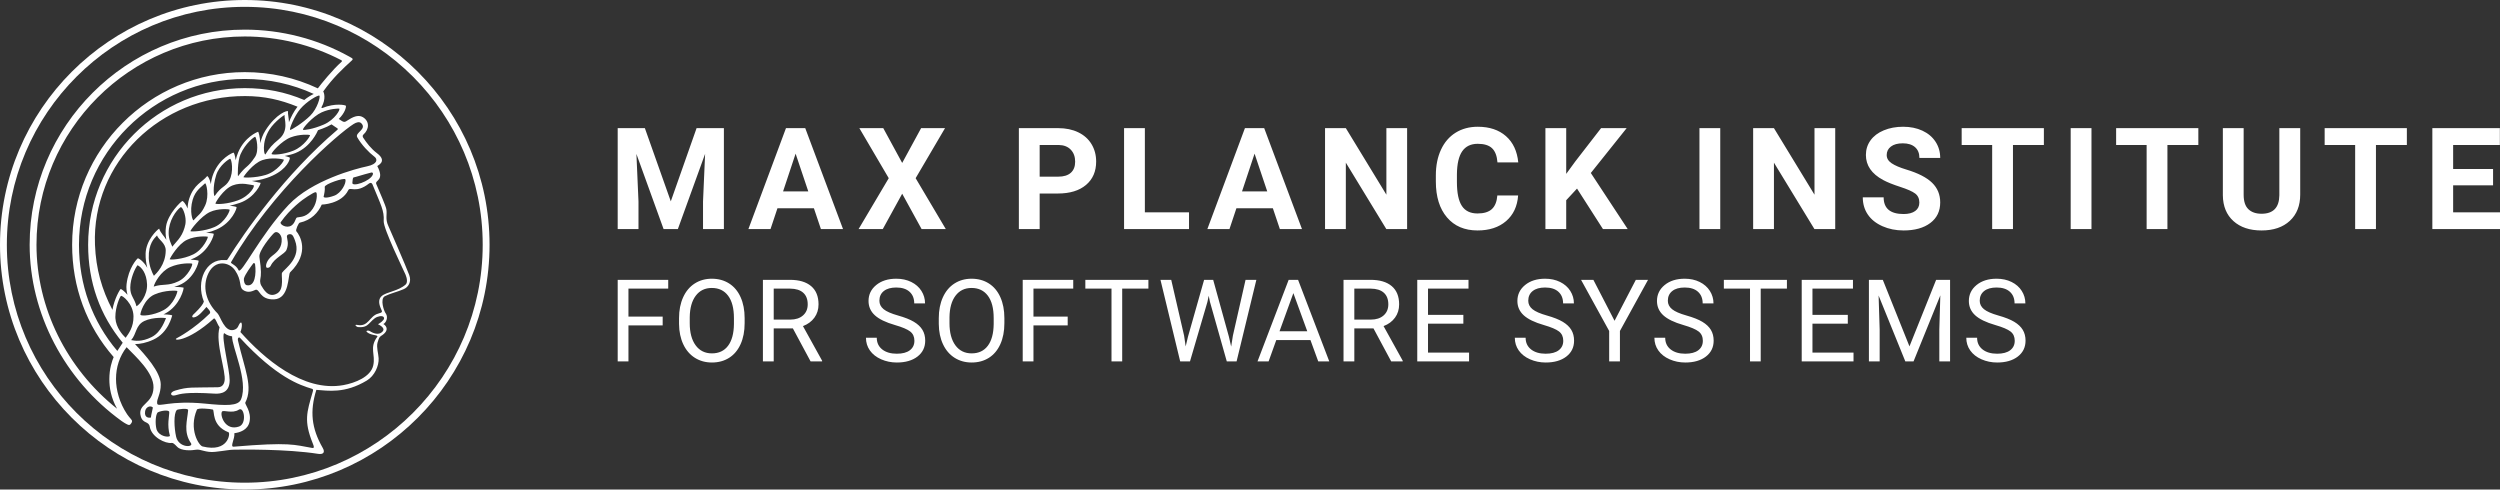 <?xml version="1.0" encoding="UTF-8"?>
<svg id="Calque_1" xmlns="http://www.w3.org/2000/svg" version="1.1" viewBox="0 0 1532.083 300">
  <rect x="0" y="0" width="1532.083" height="300" fill="#333333" stroke="none"/>
  <!-- Generator: Adobe Illustrator 29.1.0, SVG Export Plug-In . SVG Version: 2.1.0 Build 142)  -->
  <defs>
    <style>
      .st0 {
        fill: #fff;
      }
    </style>
  </defs>
  <g>
    <path class="st0" d="M150.007,0C67.288,0,0,67.29,0,149.995c0,82.717,67.288,150.005,150.007,150.005,82.71,0,150.007-67.288,150.007-150.005C300.014,67.29,232.716,0,150.007,0ZM150.007,295.812c-80.404,0-145.81-65.41-145.81-145.817C4.197,69.601,69.603,4.193,150.007,4.193c80.394,0,145.81,65.408,145.81,145.802,0,80.406-65.416,145.817-145.81,145.817h-0Z"/>
    <path class="st0" d="M238.02,138.532c-2.076-4.341-.653-7.188-1.27-10.362-.455-2.341-3.94-10.054-6.16-15.396-1.046-2.514,5.376-1.897.632-10.979-.136-.27,6.597-2.756-.136-7.861-3.766-2.857-6.415-6.371-8.493-9.533-.29-.44-.565-1.31.044-1.853,3.807-3.383,3.886-8.252-.247-10.742-2.983-1.796-6.407.026-9.557,2.067-1.037.673-1.558,1.085-2.643.644-.55-.224-1.613-.973-2.569-1.63,3.886-3.756,4.64-7.462,4.335-8.078-.207-.417-6.587-1.849-14.488,1.42-.173-.098-.358-.2-.559-.307,3.254-5.629,1.428-9.599,1.184-9.873-.004-.004-.012-.006-.017-.01,5.921-8.268,11.8-13.77,17.61-19.052l.13-.142c.379-.384.519-.811-.204-1.263-.61-.384-.78-.474-1.525-.88-19.474-10.843-41.67-16.542-64.08-16.542-72.697,0-131.837,59.15-131.837,131.835,0,42.118,21.371,82.741,56.294,107.976,2.328,1.682,3.94,2.323,3.94,2.323.58.201,1.179.198,1.543-.28l.517-.678c.332-.428.462-.837.462-1.213,0-.962-1.394-1.825-3.027-4.247-4.721-7.003-6.808-14.965-6.808-21.636,0-7.294,2.222-13.93,6.49-19.466,5.262,5.484,16.74,15.565,16.49,24.736-.28,10.3-9.914,9.792-7.836,17.518,1.304,4.849,4.931,2.851,5.557,6.529,1.085,6.37,9.653,10.443,13.385,9.883.904-.135,1.674.615,3.46,2.429,2.55,2.587,8.818,2.236,11.6,1.728,2.645-.483,5.967,1.931,11.496,1.322,6.921-.764,8.682-1.299,11.637-1.341,5-.072,32.2-.478,51.537,2.551,3.334.522,4.39-.98,2.897-3.581-7.008-12.205-7.98-22.57-3.94-35.622,7.143.48,17.41,2.412,30.93-5.714,4.799-2.884,7.48-9.029,7.249-13.607-.154-2.97-1.453-6.73-.684-9.626,1.034-3.89,1.79-3.798,2.912-4.587,5.163-3.632,1.435-6.513.64-6.806,1.56-.635,3.27-4.025,1.469-6.55-.924-.984-3.736-8.886-.494-10.532,3.502-1.777,7.494-2.531,11.518-4.298,2.763-1.155,4.97-4.378,3.394-8.659-1.894-5.146-12.455-29.341-12.777-30.015l-.001 0ZM92.47,255.91c-1.012.2-4.25.324-3.524-3.93.448-2.628,3.298-3.728,4.744-2.237-.308,2.04-1.012,4.034-1.22,6.167ZM216.753,75.963c1.705-1.073,3.54-1.53,4.62-.463,3.75,3.705-4.067,5.783-2.44,8.63,2.668,4.668,6.915,9.135,10.663,12.018,1.762,1.355,2.017,4.408-4.715,5.802-6.776,1.403-33.76,8.514-47.999,23.598-17.826,18.887-29.156,43.35-30.703,39.987-1.558-3.388-5.129-3.936-4.57-4.898,25.593-44.101,65.705-78.736,75.144-84.674h0ZM228.489,106.946c-1.47,4.205-13.092,7.94-12.541,4.986.248-1.333.027-3.089.914-3.24,1.287-.22,4.96-1.503,10.67-2.965.571-.146,1.321.177.957,1.22v-.001ZM199.008,114.582c-.295-1.72,12.2-5.921,12.634-4.678.802,2.295-2.581,8.458-6.765,9.999-4.75,1.75-6.727,1.23-6.547.552.331-1.241.949-4.292.678-5.873ZM170.008,179.736c-5.745,3.522-8.862-3.21-9.675-4.385-.352-.508-1.266-1.988-.768-4.518.39-1.992.722-4.7-.588-13.284-.576-3.775,7.234-13.139,8.991-14.774,1.827-1.7,4.48.847,4.653,3.612.328,5.255-2.621,8.02-5.633,10.262-3.696,2.753-4.399,6.336-3.696,7.294.274.374,1.932.384,2.661-1.169,2.227-4.74,8.59-7.126,9.606-9.607,1.586-3.875.426-6.365.27-7.997-.135-1.424,1.257-1.784,2.305-1.627,1.355.203,1.957,2.042,2.643,3.83,4.113,10.719-6.238,17.198-7.906,19.737-.769,1.17,1.604,9.887-2.862,12.626l-.001-0ZM178.675,138.164c-3.08,2.092-7.52-.743-6.633-2.01,5.72-8.165,13.343-13.846,16.393-15.744,4.902-3.05,5.422-3.264,5.679-1.54.155,1.04.207,6.378-3.743,10.716-3.275,3.596-6.562,3.293-8.25,3.671-1.14.256-1.073,3.295-3.446,4.907h-0ZM151.161,174.764c-1.413-.31-1.943-3.073-1.655-4.165.639-2.426,4.366-7.447,5.71-9.207.336-.44,1.021-.034,1.095.495.814,5.828-.005,14.005-5.15,12.876l-0.0.001ZM197.119,68.854c5.164-2.322,10.161-2.361,10.697-2.297,1.172.14-2.61,6.862-9.35,9.756-6.947,2.982-12.135,3.523-12.726,3.232-.888-.44,5.887-8.216,11.38-10.69l-.001-.001ZM78.135,180.643c-2.061-2.372-3.975-3.672-4.173-3.534-.574.403-3.91,6.108-5.064,12.773-6.504-12.433-10.105-25.001-10.692-39.887-1.994-50.576,40.364-91.302,92.051-91.122,11.791.041,21.486,2.221,32.075,6.52-2.37,2.964-4.091,6.513-5.258,9.488-.054-2.742-.773-4.87-.573-6.583.124-1.054-7.322,1.264-13.936,11.792-1.533,2.44-2.485,5.14-3.079,7.63-.136-3.95-1.063-7.029-1.335-6.954-.677.184-8.226,3.297-12.16,12.518-.666,1.583-1.189,3.222-1.563,4.898-.328-2.812-1.053-4.663-1.283-4.653-.497.02-8.407,3.273-12.304,12.746-.906,2.204-1.386,4.456-1.612,6.548-.7-3.297-1.977-5.316-2.38-4.804-2.732,3.464-8.065,5-10.9,13.731-.665,2.05-.931,4.099-.964,6.01-1.176-2.955-2.826-4.657-3.207-4.577-.771.16-8.829,7.819-10.034,15.539-.475,3.045-.257,5.874.215,8.246-1.54-2.487-3.588-4.31-4.418-6.845-1.266.677-8.09,7.092-8.31,15.309-.085,3.195.39,6.198,1.049,8.73-2.27-4.12-5.488-6.052-5.843-5.835-.591.362-5.685,5.873-6.869,15.766-.277,2.317.006,4.538.567,6.55l0.0 0ZM183.962,66.825c4.068-4.82,10.973-8.7,11.748-8.223.792.487-1.16,7.935-5.616,12.321-4.5,4.43-11.46,8.742-12.27,8.69-.81-.053,2.479-8.45,6.138-12.788ZM170.77,85.44c-3.946,3.2-5.74,5.325-8.045,9.075-.785,1.279-2.698-7.104,2.432-15.15,3.143-4.93,9.4-9.35,9.265-8.763-.453,1.964,3.034,9.416-3.652,14.838h-0ZM156.298,96.17c-4.833,7.204-5.108,4.742-10.396,11.79-.29.387-.394-9.197,1.492-13.417,2.975-6.657,8.135-10.57,8.904-10.706.768-.135,2.666,8.357,0,12.332l-0.0.001ZM140.478,110.58c-2.485,4.336-4.745,3.342-8.881,9.496-.457.68-1.551-5.09.927-12.884,1.91-6.007,7.822-9.744,8.452-9.893.949-.226,2.458,8.125-.497,13.28l-.001.001ZM125.744,125.848c-2.531,5.511-4.158,5.692-7.096,9.125-.505.59-2.705-5.24-.574-12.566,1.704-5.865,5.636-8.033,7.535-10.02.75-.786,2.824,7.606.135,13.46v.001ZM113.767,135.289c0,1.682-.208,2.64-.689,4.285-1.8,6.204-5.458,8.815-7.447,11.616-.796-1.834-2.262-4.436-2.272-8.37-.02-7.497,4.548-13.887,7.41-15.904,1.084-.045,2.998,4.517,2.998,8.373ZM101.563,153.584c-.135,8.719-5.611,13.83-7.245,15.45-1.017-1.728-3.013-6.174-3.15-10.842-.263-8.987,3.453-12.177,5.062-13.913.768,2.574,5.407,4.613,5.333,9.305v-0ZM84.294,162.528c2.511,1.265,5.543,4.924,5.827,11.7.285,6.804-4.585,12.557-6.49,13.462-1.326-5.195-3.84-6.286-3.793-11.44.051-5.636,2.908-11.825,4.456-13.722ZM94.694,180.462c6.54-2.846,13.683-2.406,13.983-2.13.299.278-2.088,8.322-8.45,11.737-6.35,3.401-13.516,3.718-14.167,2.906-.361-.452,2.093-9.667,8.633-12.513h.001ZM94.196,175.629c.407-2.169,4.287-9.357,10.122-11.955,5.844-2.606,12.613-2.41,13.38-2.094.77.316-2.429,7.98-8.316,10.796-6.584,3.15-9.22,1.31-15.186,3.253v-0ZM104.004,158.779c.27-.661,5.03-9.212,10.622-11.835,5.543-2.598,12.242-2.047,12.7-1.897.458.149-2.547,7.708-8.892,10.855-6.27,3.117-14.7,3.538-14.43,2.877v0ZM116.75,141.704c-.456-.347,6.296-9.184,11.932-11.79,4.956-2.292,11.435-1.807,11.978-1.446.542.361-2.64,7.8-9.176,10.66-6.231,2.73-14.278,2.922-14.734,2.576v-0ZM132.027,124.809c-.375-.185,4.783-8.974,10.576-11.203,5.535-2.125,11.017-.202,12.7-.09,1.356.09-1.898,6.46-9.491,9.26-6.331,2.335-12.814,2.512-13.785,2.033ZM149.173,108.54c.101-.408,5.77-8.392,11.61-10.416,5.557-1.92,12.356-.633,13.086-.327s-3.935,7.27-11.074,9.414c-6.422,1.93-13.724,1.738-13.622,1.33v-.001ZM166.489,94.47c-.748-.523,6.095-8.177,11.665-10.296,5.447-2.07,11.331-1.687,11.805-1.418.474.27-3.568,6.9-10.138,9.563-6.18,2.503-12.585,2.673-13.332,2.15l0.0.001ZM71.732,250.486c-30.89-24.604-49.374-61.753-49.374-100.492,0-70.378,57.257-127.642,127.65-127.642,20.53,0,41.132,5.142,59.21,14.562.364.19.423.685.115.954-5.314,4.64-12.687,13.738-14.544,16.28-14.054-6.583-29.1-9.944-44.782-9.944-58.335,0-105.803,47.457-105.803,105.79,0,26.03,8.823,49.775,25.462,68.83-.958,2.215-2.657,7.062-2.657,13.478,0,5.309.983,11.417,4.723,18.184h0ZM71.938,214.988c-.023.02-.042.04-.064.058-15.368-18.102-23.473-40.526-23.473-65.052,0-56.025,45.576-101.599,101.606-101.599,14.783,0,28.988,3.09,42.28,9.183-1.751.814-3.763,2.007-5.84,3.708-11.694-4.954-23.47-7.278-36.44-7.278-52.93,0-95.998,43.06-95.998,95.986,0,22.956,7.162,43.128,21.192,60.056-.813,1.233-1.954,2.965-3.263,4.938ZM76.997,207.016c-1.86-1.764-5.882-6.207-6.269-11.93-.019-.278-.028-.556-.028-.835-.016-6.153,2.705-12.209,3.383-12.887.678-.677,7.623,4.723,7.729,12.468.092,6.713-2.983,10.57-4.815,13.184v-0ZM88.456,196.723c5.516-2.617,13.74-1.987,13.288-1.626s-2.618,8.353-8.836,11.474c-6.202,3.113-10.311,2.277-12.542,1.852,3.344-3.659,2.641-9.105,8.09-11.7ZM95.916,263.081c-.935-3.764-.562-8.95.722-10.347,2.476-1.207,7.003-1.671,7.081-.227.125,2.306-1.556,7.775.42,14.595-.453,1.074-6.63.61-8.224-4.021h.001ZM96.326,247.293c-.486-2.835,2.24-5.557,2.183-11.743-.07-7.588-9.428-17.993-15.764-24.68,2.972-.001,6.868-.707,11.241-2.732,9.43-4.368,11.284-14.396,11.555-14.803.126-.189-2.106-.63-5.323-.674.347-.168.695-.342,1.047-.531,9.227-4.947,11.643-15.644,11.203-15.88-.175-.095-2.473-.454-5.694-.372.94-.315,1.871-.657,2.792-1.024,9.76-3.88,12.49-14.743,12.142-15.093-.153-.154-2.105-.544-4.948-.62.864-.335,1.749-.72,2.652-1.168,8.915-4.43,12.002-14.392,11.54-14.722-.202-.143-2.011-.494-4.647-.533,2.208-.485,4.363-1.187,6.433-2.095,9.551-4.184,12.637-13.321,12.223-13.71-.176-.165-1.795-.612-4.228-.812,2.1-.478,4.172-1.069,6.208-1.77,9.447-3.227,13.263-12.255,12.702-12.307-1.276-.118-3.034-.738-5.31-1.135,2.573-.166,5.572-.637,9.332-1.908,10.204-3.448,13.82-9.593,14.002-12.257.012-.173-1.22-.712-3.208-1.146,2.34-.426,4.687-1.003,6.622-1.789,9.528-3.859,13.495-13.225,13.808-13.997,1.89-.615,3.744-1.335,5.554-2.155.993-.45,1.903-.926,2.741-1.419.75.562,1.522,1.095,2.313,1.597,1.44.925,1.95,1.143,1.237,1.75-32.429,27.628-56.727,62.52-67.33,79.478-.298.476-.857.391-1.757.332-11.359-.754-17.797,12.767-12.714,25.44-.645,2.578-6.034,7.555-6.44,7.916s-1.494,1.944.351,1.778c2.653-.24,6.043-4.488,7.663-6.4.673.838,3.17,2.918,1.967,4.099-9.652,9.471-19.209,14.57-19.955,14.935-3.613,1.765,6.03,2.985,22.466-11.875.967-.874,2.114,3.43,3.582,5.272-2.823,9.317,4.135,27.3,3.05,32.941-.189.988-.777,3.774-4.061,3.842-16.286.334-17.885-.413-26.17,2.03-3.866,1.14-2.85,3.69-.044,2.928,3.176-.863,6.51-2.152,24.144-1.051,4.307.269,9.233-.872,9.265-8.149.03-6.597-5.212-26.27-3.441-28.961,2.34,1.761,4.032,1.83,4.924,1.987-.234,6.416,10.098,27.148,5.497,38.584-1.71,4.248-9.21,3.932-22.04,2.66-21.837-2.162-28.918,2.56-29.366-.058l.001-0ZM146.479,261.397c-8.494,2.944-11.844-6.99-10.446-9.13.84-1.285,6.201,1.461,10.375-1.23,3.215-2.073,4.99,8.655.071,10.36ZM107.926,267.597c-1.19-5.255-1.664-14.366.52-16.394.432-.4,6.97-1.337,6.85.156-.502,6.276-3.037,13.281,1.74,20.262,1.786,2.609-7.514,3.025-9.11-4.024v-0ZM124.126,273.603c-2.28-.566-8.574-10.586-3.451-22.54.542-1.265,8.394-.479,9.709-.081,1.315.397-1.08,9.794,9.708,13.958,1.103.425-.046,12.61-15.965,8.663h-.001ZM191.622,240.214c-3.648,12.625-5.486,17.666-.007,31.376.728,1.823,1.277,3.196-.322,2.922-11.036-1.894-13.419-3.705-48.073-.769-2.493.212.813-4.834.407-8.268,3.163-.406,8.223-1.852,9.295-7.006,1.302-6.255-3.057-10.845-2.597-11.742,4.914-9.58-.318-20.198-4.472-37.99-.389-1.668.576-2.396,1.306-1.606,22.266,24.097,36.453,28.886,44.12,31.163.763.226.612,1.093.343,1.92l0.0 0ZM248.562,174.399c-4.655,4.113-11.805,4.452-14.695,7.083-1.508,1.373-2.187,3.528-.56,7.38.937,2.219,1.586,2.493-1.607,3.346-5.185,1.386-5.895,8.195-12.496,6.945-2.644-.5-.747,1.194.203,1.284,3.78.357,5.275-.707,6.6-1.948,1.325-1.24,3.092-3.474,5.121-4.243,2.092-.792,4.209-.739,4.245.828.028,1.195-2.615,3.092-3.725,3.607,1.348.705,5.482,2.806,1.957,5.2-2.75,1.869-6.536-.72-7.082-1.038-.813-.475-2.372-.238-1.856.395,2.041,2.496,7.515,1.841,6.533,3.163-5.052,6.793-.937,10.76-2.474,17.587-1.559,6.923-11.03,10.712-18.322,12.027-24.804,4.475-48.93-16.625-63.072-32.529,1.287-3.015,1.122-6.957-.17-5.557-1.22,1.321-1.017,3.525-3.965,4.269-5.684,1.435-8.131-8.438-9.894-10.165-6.91-6.769-9.649-16.33-5.523-24.692,4.167-8.448,12.826-6.755,16.282-1.645,4.298,6.355,2.31,9.97,4.75,11.868,3.428,2.667,6.877.287,7.804.034,2.61-.712,2.41,6.186,11.324,5.866,9.584-.343,8.5-15.253,9.855-16.574,12.301-11.994,6.02-22.7,3.786-25.186-.6-.67,1.365-5.074,2.09-5.235,7.224-1.596,11.305-6.21,13.507-11.09,0,0,11.996-.203,16.265-8.844,1.141-2.31,4.675,2.227,12.687-4.07.902-.708,1.753-.371,2.091.458,5.147,12.625,7.316,16.116,6.919,22.552-.29,4.682,12.49,30.662,13.421,32.91,1.039,2.503,1.194,4.96,0,6.014h.001ZM0,0"/>
  </g>
  <path class="st0" d="M395.196,78.528l15.888,44.86,15.803-44.86h16.737v61.851h-12.787v-16.907l1.275-29.184-16.695,46.091h-8.751l-16.652-46.048,1.274,29.141v16.907h-12.744v-61.851h16.652ZM498.79,127.635h-22.345l-4.248,12.744h-13.551l23.024-61.851h11.81l23.151,61.851h-13.55l-4.291-12.744ZM479.886,117.312h15.463l-7.774-23.151-7.69,23.151h.001ZM552.893,99.853l11.597-21.325h14.656l-18.012,30.67,18.48,31.181h-14.826l-11.895-21.665-11.893,21.666h-14.826l18.479-31.18-18.012-30.671h14.656l11.597,21.325-.001-.001ZM637.141,118.587v21.792h-12.744v-61.851h24.129c4.644,0,8.73.85,12.256,2.549,3.525,1.699,6.237,4.113,8.135,7.243,1.896,3.13,2.846,6.69,2.846,10.683,0,6.061-2.075,10.84-6.223,14.337-4.15,3.498-9.892,5.247-17.227,5.247,0,0-11.172,0-11.172,0ZM637.141,108.264h11.385c3.37,0,5.94-.792,7.71-2.379,1.77-1.586,2.655-3.85,2.655-6.797,0-3.03-.892-5.48-2.676-7.349s-4.248-2.831-7.392-2.888h-11.682s0,19.413,0,19.413ZM701.61,130.142h27.06v10.237h-39.804v-61.851h12.744v51.614ZM780.055,127.635h-22.346l-4.248,12.744h-13.55l23.024-61.851h11.81l23.151,61.851h-13.55l-4.291-12.744ZM761.15,117.312h15.463l-7.773-23.151-7.69,23.151ZM862.323,140.38h-12.743l-24.808-40.697v40.696h-12.745v-61.851h12.745l24.85,40.781v-40.781h12.702v61.851l-.001.001ZM930.36,119.776c-.482,6.656-2.938,11.895-7.37,15.718s-10.274,5.735-17.524,5.735c-7.93,0-14.167-2.669-18.712-8.008-4.546-5.338-6.818-12.665-6.818-21.983v-3.781c0-5.947,1.047-11.186,3.143-15.718,2.096-4.53,5.09-8.007,8.984-10.429,3.894-2.42,8.418-3.632,13.573-3.632,7.136,0,12.885,1.912,17.248,5.735,4.36,3.823,6.88,9.19,7.56,16.1h-12.744c-.311-3.993-1.423-6.888-3.334-8.687-1.912-1.798-4.822-2.698-8.73-2.698-4.248,0-7.427,1.523-9.536,4.567-2.11,3.045-3.194,7.767-3.25,14.167v4.673c0,6.684,1.012,11.57,3.037,14.656,2.024,3.087,5.218,4.63,9.579,4.63,3.936,0,6.875-.899,8.815-2.697,1.94-1.798,3.051-4.581,3.335-8.348h12.744-0ZM966.452,115.57l-6.627,7.138v17.671h-12.744v-61.851h12.744v28.037l5.608-7.689,15.76-20.348h15.675l-21.962,27.485,22.6,34.366h-15.166l-15.888-24.808-0-.001ZM1054.226,140.38h-12.745v-61.853h12.745v61.853ZM1124.684,140.38h-12.745l-24.808-40.697v40.696h-12.744v-61.851h12.744l24.85,40.781v-40.781h12.703v61.852ZM1176.24,124.152c0-2.407-.85-4.255-2.55-5.544-1.699-1.288-4.757-2.648-9.175-4.078-4.418-1.43-7.916-2.84-10.494-4.227-7.023-3.795-10.535-8.906-10.535-15.335,0-3.342.942-6.322,2.826-8.942,1.882-2.62,4.587-4.666,8.113-6.139,3.526-1.472,7.483-2.209,11.873-2.209,4.418,0,8.354.8,11.81,2.4,3.455,1.6,6.138,3.86,8.05,6.776,1.911,2.917,2.867,6.23,2.867,9.94h-12.744c0-2.831-.891-5.034-2.676-6.605-1.784-1.572-4.29-2.358-7.52-2.358-3.114,0-5.536.659-7.264,1.975-1.727,1.318-2.59,3.052-2.59,5.204,0,2.012,1.012,3.696,3.037,5.055s5.005,2.634,8.942,3.824c7.25,2.18,12.531,4.885,15.846,8.113,3.312,3.229,4.97,7.25,4.97,12.065,0,5.352-2.026,9.551-6.076,12.596s-9.5,4.566-16.354,4.566c-4.758,0-9.091-.871-13-2.612-3.908-1.742-6.888-4.128-8.942-7.158-2.053-3.03-3.079-6.542-3.079-10.536h12.786c0,6.826,4.078,10.238,12.235,10.238,3.03,0,5.395-.616,7.094-1.848,1.7-1.231,2.55-2.952,2.55-5.161l0.0 0ZM1252.56,88.85h-18.947v51.53h-12.744v-51.53h-18.691v-10.321h50.382v10.321h0ZM1281.728,140.38h-12.745v-61.853h12.745v61.853ZM1347.215,88.85h-18.946v51.53h-12.745v-51.53h-18.691v-10.321h50.382v10.321h0ZM1409.645,78.528v40.739c0,6.769-2.118,12.121-6.351,16.057-4.234,3.937-10.019,5.905-17.354,5.905-7.221,0-12.956-1.912-17.204-5.735s-6.415-9.076-6.5-15.76v-41.206h12.744v40.824c0,4.05.97,7.002,2.91,8.857,1.94,1.855,4.624,2.782,8.05,2.782,7.165,0,10.804-3.766,10.917-11.3v-41.163h12.788-0ZM1475.005,88.85h-18.946v51.53h-12.745v-51.53h-18.691v-10.321h50.382v10.321h0ZM1527.835,113.574h-24.469v16.568h28.717v10.237h-41.46v-61.851h41.375v10.322h-28.632v14.74h24.469v9.983l-0.0.001ZM406.11,199.4h-20.973v22.072h-6.59v-49.979h30.961v5.389h-24.371v17.129h20.973v5.39-.001ZM456.334,198.096c0,4.897-.824,9.17-2.472,12.82-1.647,3.65-3.982,6.437-7.002,8.358-3.02,1.923-6.545,2.884-10.572,2.884-3.937,0-7.427-.967-10.47-2.9-3.044-1.934-5.406-4.692-7.089-8.273s-2.545-7.73-2.591-12.443v-3.605c0-4.805.835-9.05,2.506-12.735,1.67-3.683,4.033-6.505,7.088-8.46,3.055-1.958,6.55-2.935,10.487-2.935,4.004,0,7.534.966,10.59,2.9,3.054,1.934,5.406,4.736,7.053,8.41,1.648,3.673,2.472,7.946,2.472,12.82v3.159l-0-0ZM449.777,194.869c0-5.927-1.19-10.474-3.57-13.644s-5.71-4.755-9.988-4.755c-4.166,0-7.444,1.585-9.835,4.755s-3.621,7.568-3.69,13.198v3.673c0,5.744,1.207,10.258,3.621,13.542,2.414,3.283,5.738,4.925,9.973,4.925,4.256,0,7.551-1.55,9.885-4.65s3.536-7.547,3.604-13.337v-3.707ZM485.9,201.254h-11.74v20.218h-6.625v-49.979h16.546c5.629,0,9.96,1.281,12.992,3.844,3.032,2.563,4.548,6.294,4.548,11.19,0,3.113-.84,5.825-2.523,8.136-1.682,2.312-4.022,4.04-7.02,5.184l11.74,21.213v.412h-7.07l-10.848-20.218-0-0ZM474.16,195.864h10.127c3.272,0,5.875-.847,7.809-2.544,1.933-1.697,2.9-3.966,2.9-6.81,0-3.094-.921-5.466-2.763-7.117-1.842-1.65-4.503-2.488-7.98-2.511h-10.093v18.982l-0.0 0ZM548.467,199.194c-5.652-1.625-9.765-3.622-12.34-5.99-2.574-2.368-3.861-5.292-3.861-8.77,0-3.936,1.573-7.192,4.72-9.766,3.145-2.574,7.236-3.861,12.27-3.861,3.433,0,6.494.664,9.183,1.99,2.689,1.328,4.771,3.158,6.248,5.492,1.476,2.335,2.213,4.887,2.213,7.655h-6.624c0-3.03-.962-5.414-2.884-7.148s-4.634-2.6-8.135-2.6c-3.25,0-5.784.716-7.603,2.149-1.82,1.433-2.73,3.422-2.73,5.966,0,2.04.864,3.766,2.593,5.175,1.727,1.41,4.668,2.7,8.821,3.87,4.154,1.168,7.403,2.456,9.749,3.865,2.345,1.407,4.085,3.049,5.218,4.925,1.132,1.876,1.698,4.084,1.698,6.624,0,4.051-1.578,7.295-4.736,9.733-3.159,2.436-7.38,3.655-12.667,3.655-3.432,0-6.637-.658-9.611-1.973-2.975-1.316-5.27-3.119-6.883-5.407s-2.42-4.885-2.42-7.792h6.626c0,3.02,1.115,5.407,3.346,7.157,2.232,1.75,5.212,2.626,8.942,2.626,3.479,0,6.145-.71,7.998-2.128s2.78-3.352,2.78-5.801c0-2.448-.857-4.343-2.574-5.682-1.716-1.338-4.828-2.66-9.337-3.964ZM615.517,198.096c0,4.897-.824,9.17-2.472,12.82-1.647,3.65-3.982,6.437-7.002,8.358-3.02,1.923-6.545,2.884-10.572,2.884-3.937,0-7.427-.967-10.47-2.9-3.044-1.934-5.406-4.692-7.088-8.273s-2.546-7.73-2.592-12.443v-3.605c0-4.805.835-9.05,2.506-12.735,1.67-3.683,4.033-6.505,7.088-8.46,3.055-1.958,6.55-2.935,10.487-2.935,4.004,0,7.535.966,10.59,2.9,3.054,1.934,5.406,4.736,7.053,8.41,1.648,3.673,2.472,7.946,2.472,12.82v3.159-0ZM608.96,194.869c0-5.927-1.19-10.474-3.57-13.644s-5.71-4.755-9.988-4.755c-4.166,0-7.444,1.585-9.835,4.755-2.391,3.17-3.621,7.568-3.69,13.198v3.673c0,5.744,1.207,10.258,3.622,13.542,2.414,3.283,5.737,4.925,9.972,4.925,4.256,0,7.551-1.55,9.885-4.65s3.536-7.547,3.604-13.337v-3.707ZM654.317,199.4h-20.974v22.072h-6.59v-49.979h30.962v5.389h-24.372v17.129h20.974v5.39l0-.001ZM703.784,176.882h-16.065v44.59h-6.556v-44.59h-16.03v-5.389h38.65v5.389l.001-0ZM725.66,205.716l.962,6.59,1.407-5.938,9.886-34.875h5.561l9.646,34.875,1.373,6.041,1.064-6.727,7.757-34.189h6.625l-12.117,49.979h-6.007l-10.297-36.42-.79-3.81-.79,3.81-10.675,36.42h-6.007l-12.083-49.979h6.59l7.896,34.223h-.001ZM803.087,208.394h-20.94l-4.702,13.078h-6.797l19.085-49.979h5.768l19.12,49.979h-6.763l-4.771-13.078ZM784.139,203.004h16.99l-8.512-23.376-8.478,23.376h0ZM841.717,201.254h-11.74v20.218h-6.624v-49.979h16.544c5.63,0,9.96,1.281,12.994,3.844,3.03,2.563,4.547,6.294,4.547,11.19,0,3.113-.84,5.825-2.523,8.136-1.682,2.312-4.021,4.04-7.02,5.184l11.74,21.213v.412h-7.07l-10.848-20.218h0ZM829.977,195.864h10.127c3.272,0,5.875-.847,7.81-2.544,1.933-1.697,2.9-3.966,2.9-6.81,0-3.094-.922-5.466-2.764-7.117-1.842-1.65-4.502-2.488-7.98-2.511h-10.092v18.982l-.001 0ZM896.793,198.37h-21.66v17.712h25.16v5.39h-31.751v-49.979h31.408v5.389h-24.817v16.098h21.66v5.39ZM946.11,199.194c-5.652-1.625-9.765-3.622-12.34-5.99-2.575-2.368-3.862-5.292-3.862-8.77,0-3.936,1.573-7.192,4.72-9.766s7.237-3.861,12.271-3.861c3.433,0,6.494.664,9.183,1.99,2.689,1.328,4.772,3.158,6.247,5.492,1.477,2.335,2.214,4.887,2.214,7.655h-6.624c0-3.03-.962-5.414-2.884-7.148s-4.634-2.6-8.136-2.6c-3.249,0-5.783.716-7.602,2.149-1.82,1.433-2.73,3.422-2.73,5.966,0,2.04.864,3.766,2.592,5.175,1.728,1.41,4.668,2.7,8.822,3.87,4.154,1.168,7.403,2.456,9.749,3.865,2.345,1.407,4.084,3.049,5.217,4.925s1.7,4.084,1.7,6.624c0,4.051-1.58,7.295-4.738,9.733-3.158,2.436-7.38,3.655-12.666,3.655-3.432,0-6.637-.658-9.611-1.973-2.976-1.316-5.27-3.119-6.883-5.407s-2.42-4.885-2.42-7.792h6.625c0,3.02,1.116,5.407,3.347,7.157s5.212,2.626,8.942,2.626c3.479,0,6.145-.71,7.998-2.128s2.78-3.352,2.78-5.801c0-2.448-.858-4.343-2.574-5.682-1.717-1.338-4.829-2.66-9.337-3.964l-0.0 0ZM989.45,196.585l13.043-25.092h7.484l-17.232,31.34v18.639h-6.59v-18.639l-17.233-31.34h7.552l12.975,25.092h.001ZM1031.647,199.194c-5.652-1.625-9.765-3.622-12.34-5.99s-3.86-5.292-3.86-8.77c0-3.936,1.573-7.192,4.719-9.766s7.236-3.861,12.271-3.861c3.433,0,6.494.664,9.183,1.99,2.689,1.328,4.77,3.158,6.247,5.492,1.461,2.285,2.23,4.943,2.214,7.655h-6.625c0-3.03-.96-5.414-2.884-7.148-1.922-1.734-4.634-2.6-8.134-2.6-3.25,0-5.785.716-7.604,2.149-1.82,1.433-2.729,3.422-2.729,5.966,0,2.04.864,3.766,2.592,5.175,1.728,1.41,4.668,2.7,8.822,3.87s7.402,2.456,9.749,3.865c2.344,1.407,4.085,3.049,5.217,4.925,1.132,1.876,1.699,4.084,1.699,6.624,0,4.051-1.579,7.295-4.737,9.733-3.158,2.436-7.38,3.655-12.667,3.655-3.432,0-6.636-.658-9.611-1.973s-5.269-3.119-6.882-5.407-2.42-4.885-2.42-7.792h6.625c0,3.02,1.115,5.407,3.347,7.157,2.231,1.75,5.212,2.626,8.941,2.626,3.479,0,6.145-.71,7.998-2.128s2.782-3.352,2.782-5.801c0-2.448-.859-4.343-2.576-5.682-1.715-1.338-4.828-2.66-9.337-3.964l0.0 0ZM1095.086,176.882h-16.065v44.59h-6.555v-44.59h-16.03v-5.389h38.65v5.389-0ZM1132.396,198.37h-21.66v17.712h25.161v5.39h-31.75v-49.979h31.408v5.389h-24.819v16.098h21.66v5.39ZM1153.845,171.493l16.339,40.78,16.34-40.78h8.546v49.979h-6.59v-19.463l.618-21.008-16.409,40.47h-5.045l-16.373-40.367.65,20.905v19.463h-6.589v-49.979h8.513ZM1222.782,199.194c-5.652-1.625-9.765-3.622-12.34-5.99s-3.86-5.292-3.86-8.77c0-3.936,1.572-7.192,4.719-9.766,3.145-2.574,7.236-3.861,12.271-3.861,3.433,0,6.493.664,9.183,1.99,2.688,1.328,4.77,3.158,6.247,5.492,1.461,2.285,2.23,4.943,2.214,7.655h-6.625c0-3.03-.961-5.414-2.884-7.148-1.922-1.734-4.634-2.6-8.135-2.6-3.25,0-5.784.716-7.603,2.149-1.82,1.433-2.729,3.422-2.729,5.966,0,2.04.864,3.766,2.592,5.175,1.728,1.41,4.668,2.7,8.821,3.87s7.403,2.456,9.75,3.865c2.344,1.407,4.084,3.049,5.217,4.925,1.132,1.876,1.698,4.084,1.698,6.624,0,4.051-1.578,7.295-4.736,9.733-3.158,2.436-7.38,3.655-12.667,3.655-3.433,0-6.637-.658-9.611-1.973s-5.269-3.119-6.882-5.407-2.42-4.885-2.42-7.792h6.625c0,3.02,1.115,5.407,3.347,7.157,2.231,1.75,5.212,2.626,8.941,2.626,3.479,0,6.145-.71,7.998-2.128s2.781-3.352,2.781-5.801c0-2.448-.858-4.343-2.575-5.682-1.716-1.338-4.828-2.66-9.337-3.964h-0Z"/>
</svg>